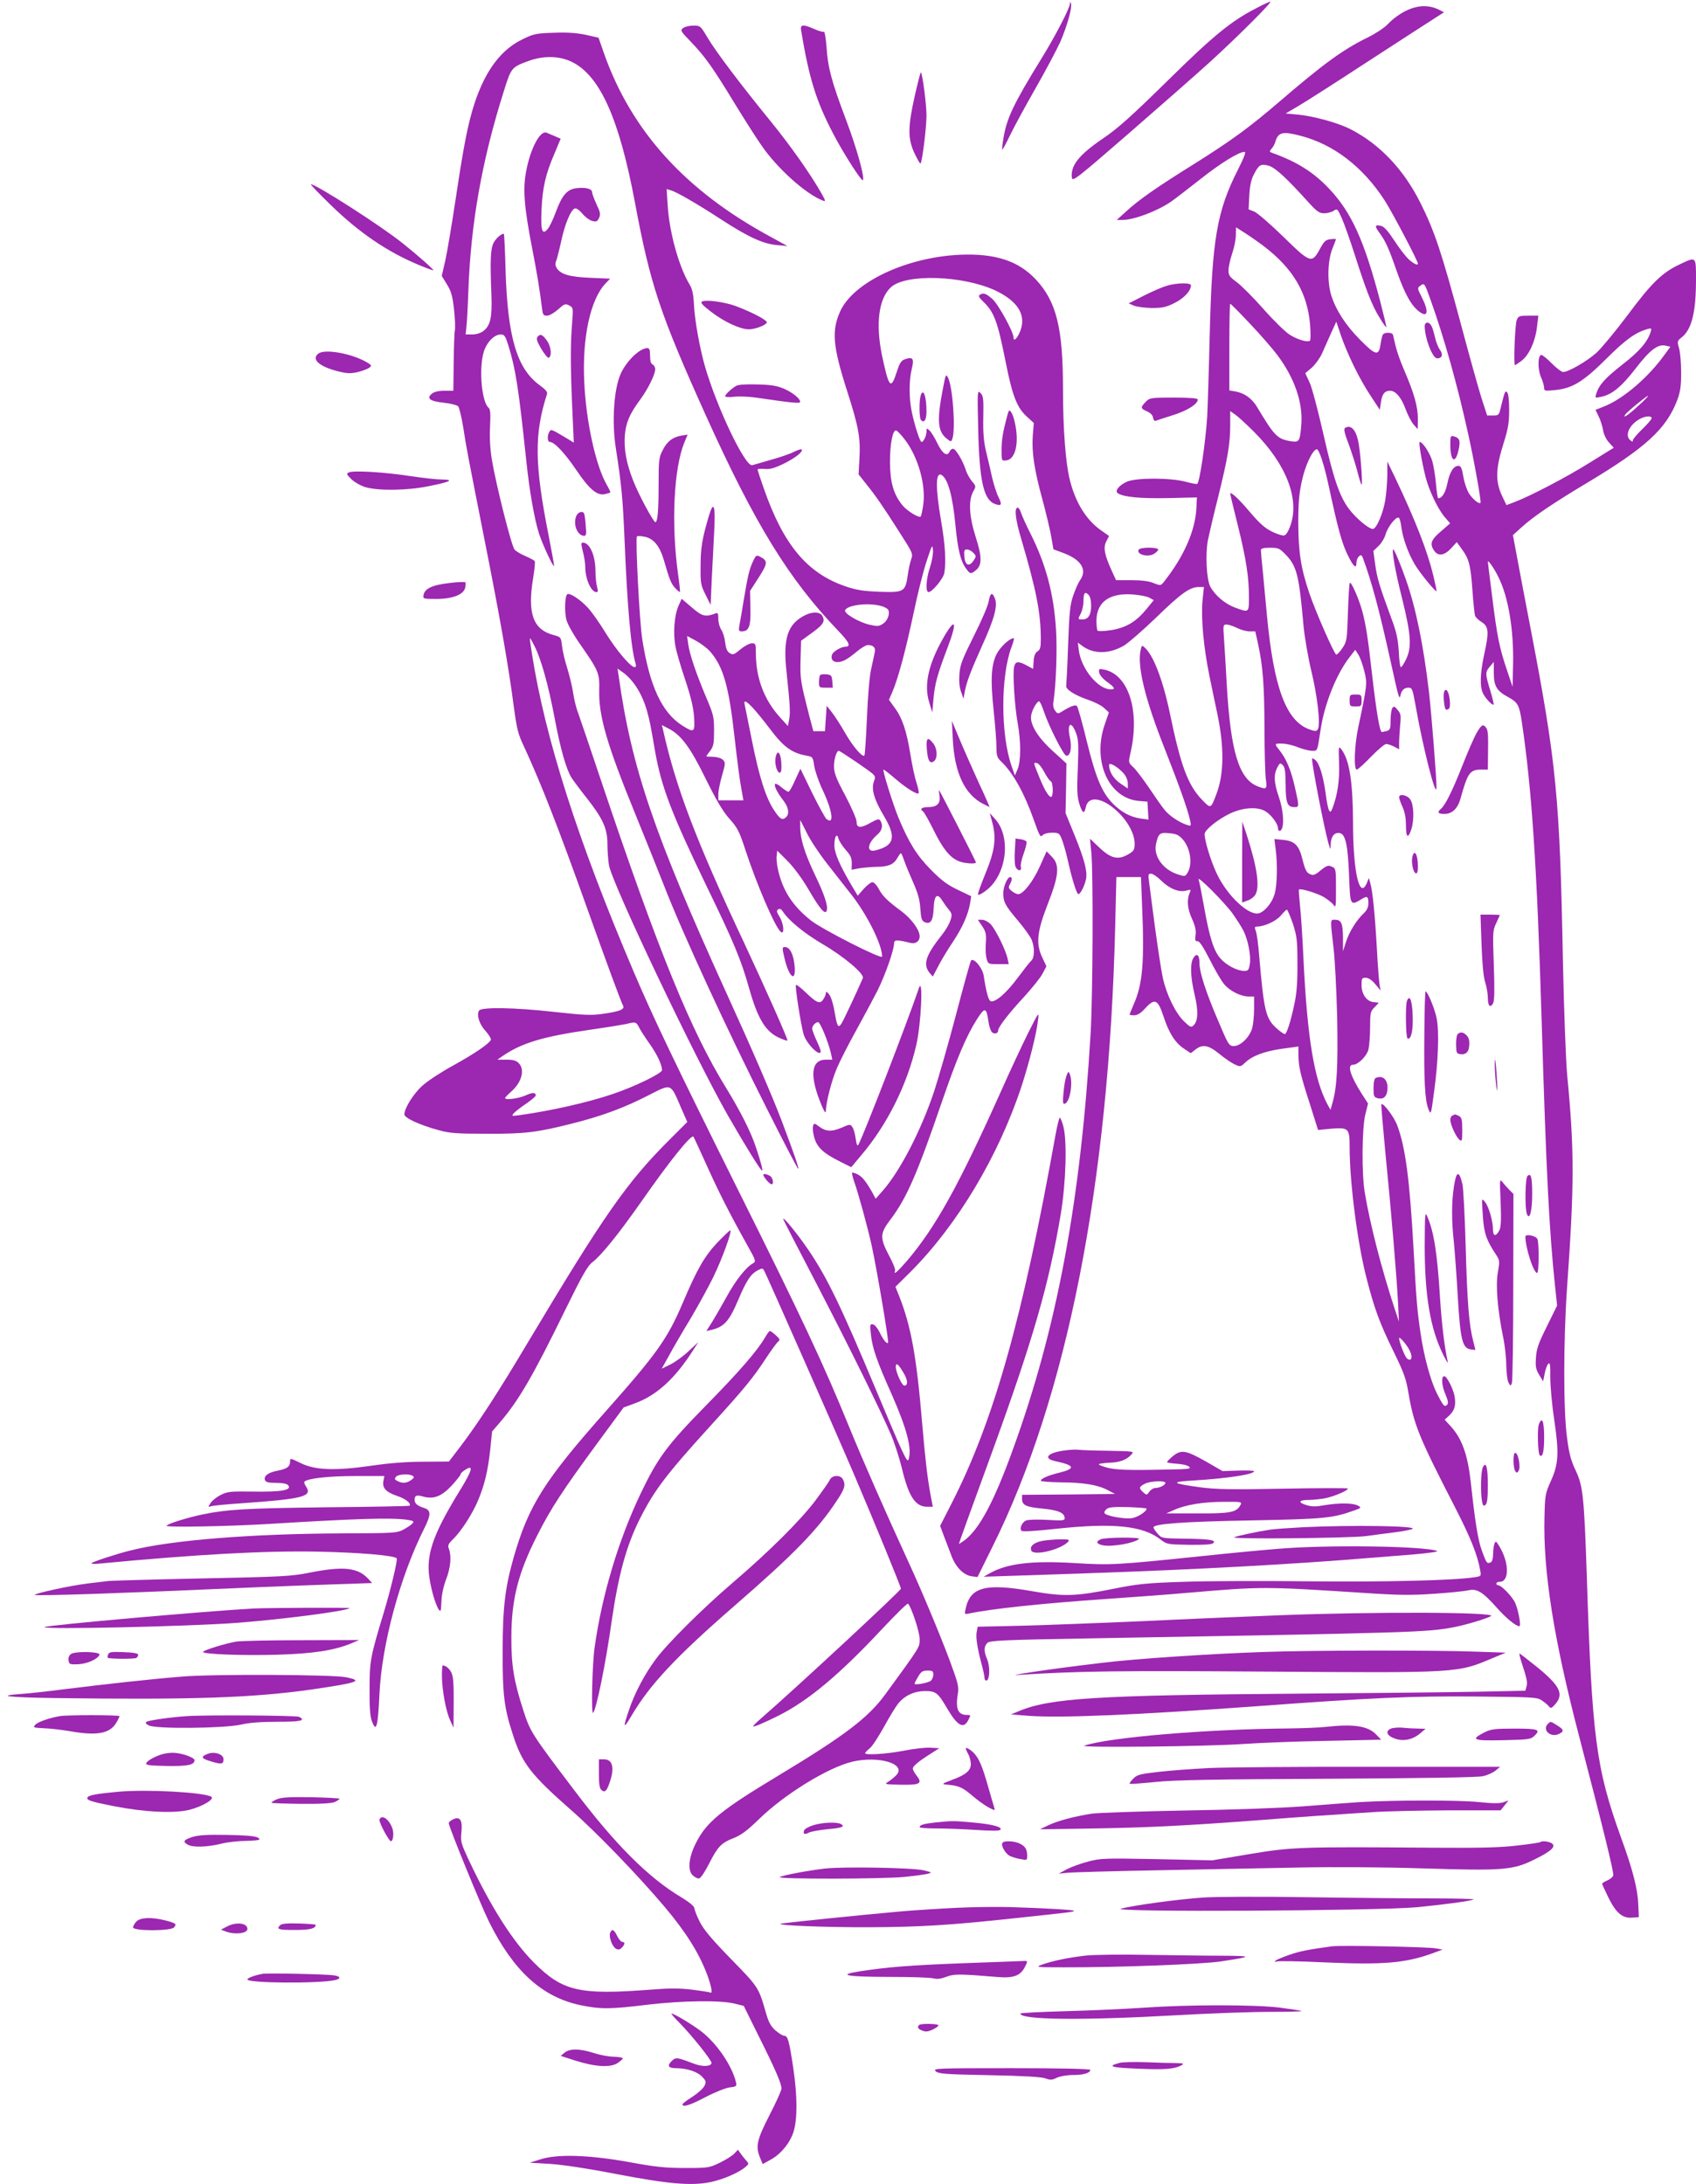 <?xml version="1.0" standalone="no"?>
<!DOCTYPE svg PUBLIC "-//W3C//DTD SVG 20010904//EN"
 "http://www.w3.org/TR/2001/REC-SVG-20010904/DTD/svg10.dtd">
<svg version="1.0" xmlns="http://www.w3.org/2000/svg"
 width="994pt" height="1280pt" viewBox="0 0 994 1280"
 preserveAspectRatio="xMidYMid meet">
<g transform="translate(0,1280) scale(0.1,-0.1)"
fill="#9c27b0" stroke="none">
<path d="M6271 12779 c-2 -29 -89 -196 -169 -325 -163 -264 -202 -348 -221
-464 -6 -35 -9 -65 -7 -67 2 -2 22 35 45 83 23 48 91 173 151 278 60 105 125
228 145 272 39 92 69 196 62 222 -4 14 -5 14 -6 1z"/>
<path d="M7363 12752 c-148 -76 -250 -159 -523 -428 -210 -206 -287 -275 -372
-333 -143 -97 -194 -160 -186 -231 3 -27 22 -12 338 262 184 160 398 348 475
418 165 151 364 350 350 350 -6 0 -43 -17 -82 -38z"/>
<path d="M8290 12756 c-55 -15 -113 -52 -160 -101 -19 -20 -72 -54 -117 -76
-144 -71 -255 -152 -515 -375 -176 -151 -277 -225 -498 -364 -222 -138 -326
-211 -402 -281 l-53 -48 30 0 c68 -1 204 50 288 107 24 17 101 76 172 132 120
95 226 160 259 160 10 0 -2 -31 -38 -103 -124 -244 -152 -407 -166 -967 -5
-212 -12 -430 -15 -485 -10 -148 -43 -376 -58 -391 -2 -2 -33 3 -68 13 -92 24
-290 24 -345 0 -47 -22 -73 -55 -52 -68 34 -22 131 -31 292 -28 l171 4 -3 -60
c-6 -134 -73 -286 -190 -434 -19 -24 -20 -24 -61 -8 -28 12 -71 17 -130 17
l-90 0 -26 57 c-42 92 -50 135 -31 171 l16 31 -44 31 c-88 60 -153 164 -186
298 -25 100 -40 300 -40 532 0 356 -38 512 -158 641 -102 110 -239 155 -446
146 -313 -14 -623 -160 -701 -330 -52 -114 -45 -204 40 -469 67 -208 79 -275
72 -395 l-5 -93 42 -53 c58 -72 99 -131 195 -282 81 -126 83 -130 71 -163 -6
-18 -16 -60 -20 -94 -14 -96 -22 -101 -165 -96 -96 4 -136 10 -200 32 -225 77
-364 244 -479 575 -20 56 -36 106 -36 110 0 3 18 5 41 3 32 -3 57 4 113 31 70
35 115 71 104 83 -4 3 -23 -3 -45 -14 -21 -11 -81 -32 -133 -46 -52 -15 -102
-30 -111 -32 -40 -13 -207 335 -278 581 -30 106 -60 270 -64 362 -3 59 -10 91
-25 115 -62 101 -120 308 -129 467 l-6 93 24 -7 c35 -10 156 -80 294 -170 158
-103 247 -144 327 -151 l63 -6 -100 55 c-497 269 -814 618 -975 1074 l-32 92
-75 17 c-52 11 -106 15 -186 12 -101 -3 -119 -6 -180 -36 -129 -60 -222 -184
-286 -378 -38 -117 -63 -243 -111 -564 -22 -146 -49 -306 -60 -356 l-21 -91
30 -49 c25 -40 33 -67 42 -148 6 -54 8 -109 5 -121 -3 -12 -6 -97 -7 -188 l-2
-167 -52 0 c-36 0 -60 -6 -74 -17 -33 -28 -12 -44 69 -53 40 -4 78 -14 85 -21
7 -8 20 -63 30 -124 19 -124 25 -153 129 -680 87 -438 137 -724 166 -947 19
-140 25 -168 62 -245 101 -219 201 -475 367 -940 116 -325 199 -550 212 -575
13 -23 -16 -35 -122 -50 -65 -9 -109 -7 -281 12 -231 26 -426 29 -440 8 -16
-24 0 -79 37 -119 20 -22 34 -46 32 -52 -7 -21 -94 -81 -221 -151 -68 -37
-149 -90 -179 -117 -53 -47 -107 -133 -107 -170 0 -20 88 -61 197 -91 68 -19
105 -22 288 -22 222 -1 293 8 495 59 180 45 311 94 460 171 125 64 120 66 179
-72 l39 -89 -105 -105 c-249 -248 -385 -444 -825 -1180 -178 -299 -294 -478
-402 -620 l-65 -85 -148 -1 c-98 0 -201 -8 -303 -23 -216 -31 -333 -27 -418
15 -61 30 -62 30 -62 9 0 -30 -18 -43 -75 -54 -53 -10 -81 -31 -72 -55 5 -12
21 -16 65 -16 39 0 64 -5 71 -14 24 -29 -41 -40 -212 -37 -123 2 -144 0 -182
-19 -24 -12 -51 -33 -60 -47 -17 -26 -17 -26 6 -19 13 3 89 11 169 16 369 26
422 40 384 98 -9 13 -13 26 -10 29 19 19 139 33 295 33 l174 0 -6 -29 c-8 -41
16 -66 82 -88 48 -16 83 -44 71 -57 -3 -2 -221 -7 -485 -9 -474 -6 -582 -12
-728 -42 -86 -18 -198 -52 -211 -66 -12 -11 374 -4 611 11 490 30 701 37 797
24 39 -6 44 -9 34 -21 -6 -8 -30 -24 -52 -36 -40 -21 -53 -22 -356 -23 -535
-2 -1003 -39 -1245 -100 -81 -20 -218 -65 -228 -74 -5 -4 11 -6 35 -4 591 56
980 77 1293 71 240 -5 444 -22 460 -39 7 -7 -34 -179 -74 -312 -80 -264 -85
-288 -85 -451 -1 -101 3 -162 12 -187 27 -76 37 -42 46 157 14 290 121 687
262 967 41 82 41 108 -1 121 -40 13 -55 26 -55 48 0 26 12 30 53 18 60 -16
107 3 166 67 28 31 51 60 51 65 0 5 11 16 26 25 51 34 43 -1 -28 -116 -149
-242 -194 -360 -185 -485 6 -73 37 -187 59 -218 11 -15 13 -8 15 45 1 40 11
88 27 131 27 69 33 137 17 180 -8 21 -4 29 25 58 48 46 115 151 147 229 38 92
56 169 70 293 l11 108 49 57 c109 128 191 269 381 658 99 202 130 256 158 277
54 42 154 166 288 357 166 238 291 393 304 379 2 -2 36 -76 76 -164 73 -163
139 -292 238 -469 52 -92 54 -99 36 -109 -40 -21 -102 -99 -154 -194 -30 -54
-69 -122 -87 -151 l-33 -52 28 6 c77 19 105 49 162 184 45 106 71 145 110 165
27 14 30 14 39 -2 20 -39 416 -935 524 -1188 123 -288 277 -663 277 -675 0
-12 -632 -598 -817 -758 -29 -25 -51 -47 -49 -49 4 -5 69 23 151 64 174 88
357 241 605 507 80 85 148 152 152 148 20 -21 68 -166 68 -207 0 -50 5 -41
-202 -325 -100 -137 -237 -241 -632 -479 -329 -198 -415 -268 -477 -391 -43
-85 -50 -159 -20 -189 12 -12 30 -21 39 -19 9 2 35 41 58 87 51 100 71 121
145 150 43 17 79 44 146 109 150 147 406 304 548 338 154 36 317 -12 260 -77
-11 -12 -32 -29 -47 -39 -27 -16 -26 -17 72 -19 113 -2 129 7 91 55 -12 15
-21 32 -21 40 0 14 32 41 105 87 l50 32 -52 3 c-28 2 -99 -6 -158 -18 -99 -19
-225 -27 -225 -14 0 3 12 16 28 29 15 12 53 71 85 129 32 58 69 119 84 136 38
45 93 70 156 70 62 0 75 -11 127 -100 61 -104 97 -125 125 -70 15 29 15 30 -8
30 -53 0 -68 36 -53 127 7 37 0 63 -49 195 -56 150 -166 413 -240 573 -142
309 -266 592 -345 785 -150 369 -285 657 -658 1404 -365 734 -490 994 -610
1276 -325 764 -517 1362 -595 1863 -8 48 -13 87 -11 87 2 0 15 -22 28 -49 37
-73 80 -226 116 -416 34 -182 68 -301 99 -352 11 -17 51 -71 90 -120 94 -120
121 -178 121 -268 0 -38 4 -95 9 -125 18 -107 498 -1117 696 -1465 98 -171
193 -325 201 -325 6 0 -5 45 -33 129 -30 94 -92 216 -177 355 -206 333 -397
801 -727 1783 -66 197 -129 383 -140 413 -12 30 -25 84 -30 120 -5 35 -21 100
-34 143 -14 43 -28 102 -31 131 -6 52 -7 53 -48 64 -122 32 -156 126 -121 336
8 49 12 93 9 98 -3 4 -27 17 -54 29 -27 11 -56 29 -64 38 -18 20 -106 369
-132 520 -11 63 -15 128 -12 198 4 78 2 106 -9 114 -40 34 -57 229 -28 326 17
57 62 103 100 103 21 0 27 -9 45 -66 43 -140 60 -253 105 -679 18 -172 47
-337 74 -422 20 -62 82 -196 88 -190 2 2 -13 84 -32 181 -83 418 -84 594 -9
827 4 11 -9 27 -41 50 -135 97 -190 280 -202 677 -3 116 -8 212 -10 212 -16 0
-46 -26 -60 -53 -18 -35 -21 -98 -13 -302 5 -135 -5 -182 -47 -215 -16 -12
-41 -20 -65 -20 l-39 0 5 48 c3 26 8 119 11 207 14 396 80 766 207 1168 44
141 46 143 144 179 89 33 183 31 256 -5 164 -81 276 -330 368 -817 91 -488
147 -656 417 -1255 288 -637 485 -958 776 -1262 65 -67 76 -93 41 -93 -23 0
-71 -28 -77 -45 -10 -25 3 -45 30 -45 31 0 57 14 114 61 26 22 55 39 65 39 32
0 47 -16 41 -41 -2 -13 -12 -57 -21 -98 -10 -43 -20 -161 -25 -288 -5 -118
-12 -217 -15 -221 -12 -11 -68 54 -113 133 -25 44 -60 98 -77 120 l-31 39 -5
-74 -5 -75 -34 0 -34 0 -24 90 c-51 200 -54 214 -51 328 l3 112 62 45 c68 49
80 68 63 100 -13 25 -58 27 -103 4 -102 -52 -129 -136 -107 -334 20 -190 23
-237 15 -276 l-7 -39 -48 53 c-92 102 -139 228 -140 370 0 59 -1 62 -24 62
-13 0 -43 -16 -66 -35 -39 -33 -45 -34 -64 -22 -15 10 -22 28 -26 63 -3 27
-13 60 -23 74 -9 13 -17 42 -17 63 0 33 -3 38 -17 32 -58 -22 -77 -18 -138 35
l-60 51 -19 -43 c-24 -55 -32 -161 -17 -237 6 -33 32 -122 58 -198 33 -100 47
-160 51 -215 5 -91 1 -94 -69 -50 -120 76 -192 232 -235 507 -16 101 -41 591
-31 601 3 4 23 3 43 -1 54 -10 90 -53 115 -138 33 -114 42 -138 67 -164 13
-14 25 -24 27 -22 2 2 -3 49 -11 104 -41 297 -25 625 38 774 l18 44 -37 -6
c-51 -9 -84 -34 -110 -87 -21 -40 -23 -58 -23 -201 0 -152 -6 -219 -19 -219
-11 0 -99 163 -129 241 -40 100 -56 185 -50 267 6 74 27 125 90 210 45 61 88
147 88 178 0 12 -7 24 -15 28 -10 4 -15 20 -15 51 0 35 -4 45 -16 45 -44 0
-122 -75 -156 -150 -40 -89 -53 -279 -29 -435 33 -212 41 -293 51 -530 17
-414 38 -645 66 -737 3 -10 0 -18 -6 -18 -24 0 -108 100 -170 200 -35 58 -83
126 -107 151 -45 48 -107 88 -119 76 -14 -13 -16 -108 -4 -150 6 -24 38 -81
70 -128 121 -173 124 -182 122 -284 -4 -150 45 -319 214 -732 58 -142 132
-327 165 -411 107 -276 372 -852 611 -1324 88 -175 167 -326 174 -335 14 -18
-21 84 -94 277 -56 147 -167 405 -322 745 -425 933 -560 1329 -634 1863 l-7
44 30 -21 c63 -45 116 -129 144 -231 16 -60 19 -73 47 -237 37 -206 95 -359
302 -788 160 -329 202 -432 248 -595 52 -185 99 -260 184 -295 21 -9 39 -15
41 -13 5 5 -131 310 -254 573 -280 595 -401 913 -475 1248 l-7 28 38 -20 c75
-38 128 -109 219 -295 64 -129 100 -190 138 -233 46 -51 58 -72 91 -173 68
-209 177 -463 211 -491 23 -19 18 48 -7 88 -18 29 -19 37 -8 44 10 6 18 2 28
-14 35 -53 125 -127 236 -192 124 -73 242 -173 232 -197 -39 -90 -113 -247
-125 -266 -20 -30 -26 -19 -42 76 -7 40 -20 82 -31 95 -13 16 -18 18 -19 7 0
-9 -7 -26 -16 -38 -19 -28 -39 -19 -106 46 -26 25 -50 43 -53 40 -7 -6 29
-236 45 -290 16 -55 100 -138 100 -98 0 5 -11 34 -25 64 -14 30 -25 61 -25 68
0 17 20 38 35 38 12 0 59 -115 74 -179 l9 -41 -38 0 c-87 0 -97 -94 -26 -265
16 -38 25 -52 26 -37 1 51 33 177 64 250 18 43 69 143 113 222 44 80 101 186
126 235 45 91 97 238 97 277 0 21 16 22 93 3 32 -9 57 8 57 38 0 37 -48 103
-107 147 -84 62 -112 90 -134 133 -11 20 -27 37 -36 37 -9 0 -32 -18 -51 -39
l-35 -40 -40 67 c-66 113 -97 184 -97 227 0 52 15 77 24 41 4 -15 23 -44 42
-66 29 -32 36 -48 36 -79 l-1 -38 42 8 c23 4 68 8 99 9 73 0 105 13 126 50 9
16 19 30 22 30 3 0 12 -22 21 -48 9 -26 33 -83 53 -128 26 -60 37 -98 40 -150
4 -57 8 -70 25 -78 35 -15 50 8 53 82 3 76 21 91 50 45 10 -16 27 -40 39 -54
19 -24 20 -31 9 -63 -6 -20 -28 -58 -49 -84 -96 -121 -113 -173 -73 -223 l19
-22 31 59 c16 32 55 97 86 143 58 87 91 163 102 230 l6 39 -78 37 c-62 30 -96
55 -159 119 -81 82 -128 157 -188 301 -33 79 -97 285 -89 285 4 0 36 -25 72
-56 63 -54 125 -92 134 -83 3 3 -3 32 -13 64 -11 33 -26 106 -35 162 -22 137
-47 213 -90 272 l-36 50 20 46 c34 79 78 244 124 460 24 116 59 255 78 310 30
92 33 97 36 62 2 -21 -6 -66 -17 -100 -23 -67 -28 -147 -9 -147 21 0 85 77 92
110 12 63 6 168 -19 311 -33 193 -32 287 4 265 37 -23 65 -125 81 -297 13
-137 30 -207 60 -248 25 -36 30 -37 59 -13 37 29 37 78 0 193 -39 122 -44 214
-16 267 18 32 18 33 -7 62 -13 16 -30 46 -36 67 -18 55 -59 123 -74 123 -8 0
-16 -7 -20 -15 -13 -34 -42 -15 -71 45 -16 33 -37 68 -47 77 -17 15 -18 15
-18 -6 0 -25 -17 -61 -29 -61 -9 0 -39 91 -57 175 -17 79 -17 188 0 254 15 60
6 72 -42 55 -20 -7 -30 -23 -46 -73 -35 -108 -46 -95 -87 97 -38 186 -19 333
53 399 87 80 424 69 613 -20 138 -66 186 -152 138 -252 -17 -35 -33 -46 -33
-22 0 32 -89 194 -124 225 -38 33 -52 38 -74 24 -9 -6 -4 -16 19 -38 66 -63
85 -114 134 -360 39 -196 66 -265 125 -317 l39 -36 -6 -74 c-7 -96 9 -202 57
-376 21 -78 44 -175 51 -215 l13 -75 59 -22 c104 -39 140 -98 98 -158 -11 -15
-29 -56 -41 -91 -19 -55 -23 -99 -30 -290 -4 -124 -10 -231 -11 -239 -5 -20
51 -56 128 -82 36 -12 78 -33 94 -48 l28 -26 -24 -70 c-75 -216 23 -435 202
-449 l48 -4 3 -52 3 -53 -45 6 c-61 9 -112 36 -163 87 -65 66 -101 152 -154
368 -26 107 -52 199 -57 204 -10 10 -37 0 -90 -33 -21 -13 -25 -12 -38 6 -11
14 -14 32 -9 60 14 91 22 304 14 418 -13 206 -59 379 -147 555 -27 53 -53 111
-58 127 -5 17 -14 30 -19 30 -22 0 -14 -69 21 -186 88 -298 114 -432 114 -586
0 -47 -4 -61 -19 -70 -14 -9 -21 -26 -23 -58 l-3 -45 -37 20 c-50 27 -66 25
-74 -6 -10 -38 3 -234 20 -329 20 -108 20 -226 0 -273 l-16 -37 -19 55 c-65
185 -65 529 0 700 11 28 16 50 12 50 -24 0 -79 -52 -100 -93 -32 -65 -37 -149
-17 -335 9 -84 16 -178 16 -210 0 -50 4 -62 26 -83 70 -66 137 -185 194 -347
31 -88 38 -101 49 -88 9 10 30 16 56 16 41 0 44 -2 59 -40 8 -22 23 -72 32
-112 25 -114 54 -208 64 -208 12 0 36 46 45 88 9 45 -9 115 -69 262 l-51 125
3 145 2 146 -79 72 c-91 82 -138 161 -127 212 6 33 34 80 46 80 5 0 18 -29 30
-65 26 -78 111 -247 128 -253 24 -8 36 44 23 103 -19 85 6 106 35 30 15 -40
16 -68 11 -204 -6 -127 -4 -168 8 -209 18 -59 30 -66 39 -22 13 67 94 58 180
-21 64 -58 106 -135 106 -193 0 -37 -4 -43 -40 -64 -58 -33 -100 -23 -168 42
l-54 51 8 -80 c12 -122 9 -834 -4 -1060 -58 -982 -197 -1727 -454 -2435 -113
-313 -199 -473 -287 -538 -17 -12 -31 -21 -31 -20 0 4 55 157 198 548 239 658
329 971 399 1385 31 188 38 435 14 518 -7 26 -16 47 -20 47 -3 0 -15 -46 -25
-102 -193 -1075 -360 -1670 -608 -2157 l-68 -133 23 -62 c13 -33 32 -83 42
-110 24 -67 70 -115 117 -123 l37 -5 89 180 c435 875 682 2125 718 3635 l7
287 72 0 72 0 6 -152 c15 -346 5 -474 -49 -595 -13 -31 -24 -57 -24 -59 0 -2
12 -4 27 -4 19 0 39 12 65 41 56 61 74 53 107 -47 32 -98 68 -155 121 -190
l39 -26 27 21 c42 33 76 27 139 -24 30 -25 71 -53 90 -62 34 -16 35 -16 63 10
42 40 112 66 216 81 l96 13 0 -51 c1 -68 11 -113 68 -289 l47 -149 72 7 c108
9 113 4 113 -108 0 -206 46 -563 99 -767 46 -180 77 -263 156 -425 63 -129 76
-164 90 -249 31 -185 63 -262 271 -666 93 -181 133 -281 149 -371 7 -36 6 -36
-32 -42 -119 -19 -537 -29 -978 -24 -264 3 -592 2 -730 -3 -218 -7 -270 -13
-405 -40 -225 -45 -293 -48 -480 -15 -273 48 -362 25 -390 -100 -8 -35 -8 -36
18 -31 132 28 421 59 812 86 162 11 376 27 475 36 434 37 440 37 1030 -1 205
-14 279 -14 410 -5 88 6 178 15 200 20 51 12 84 -8 167 -101 55 -62 112 -109
133 -109 11 0 -5 90 -24 135 -17 38 -81 105 -101 105 -6 0 -10 5 -10 10 0 6 8
10 19 10 58 0 57 112 -2 209 -18 30 -21 32 -28 15 -4 -10 -8 -38 -8 -62 -1
-29 -6 -45 -16 -49 -21 -7 -23 -4 -50 70 -23 62 -40 170 -65 401 -18 161 -51
254 -117 327 l-36 39 26 24 c32 30 40 58 33 109 -7 45 -46 122 -61 122 -19 0
-16 -54 6 -105 16 -38 19 -54 10 -63 -15 -15 -23 -5 -61 70 -37 76 -74 213
-94 348 -20 136 -24 178 -41 490 -23 415 -48 602 -96 730 -18 49 -83 135 -93
124 -2 -2 9 -132 24 -289 34 -339 67 -734 74 -880 l5 -105 -25 75 c-76 231
-144 494 -175 680 -19 108 -17 379 3 459 l16 64 -35 54 c-69 108 -89 173 -54
173 30 0 79 48 91 88 5 20 10 79 10 130 0 86 2 95 25 118 14 14 25 26 25 27 0
1 -12 3 -27 4 -41 2 -73 45 -73 99 0 40 2 44 24 44 16 0 36 -13 56 -37 l32
-38 -6 30 c-3 17 -11 111 -16 210 -11 198 -25 344 -39 390 l-8 30 -11 -27
c-43 -106 -82 59 -82 350 -1 240 -21 369 -68 430 -17 22 -17 19 -14 -80 4
-100 -9 -186 -38 -263 -10 -25 -13 -27 -21 -13 -5 9 -14 51 -19 95 -15 106
-36 176 -60 198 -13 11 -20 14 -20 6 0 -40 69 -394 94 -486 14 -49 14 -49 15
-14 1 46 21 72 52 67 35 -5 49 -70 56 -255 6 -169 7 -172 70 -134 36 23 43 19
43 -24 0 -21 -9 -40 -26 -56 -43 -40 -86 -109 -105 -168 l-18 -56 0 80 c-1 86
-10 105 -48 105 -27 0 -27 4 -8 -160 9 -69 18 -255 22 -415 5 -286 -1 -407
-28 -500 l-11 -39 -19 34 c-77 146 -117 389 -139 840 -6 129 -15 275 -21 324
-5 49 -8 90 -6 93 9 8 103 -20 144 -43 23 -14 49 -34 58 -46 14 -21 15 -14 15
95 0 114 -1 118 -24 128 -21 10 -30 7 -65 -21 -35 -29 -44 -32 -65 -22 -18 8
-27 25 -41 80 -21 88 -45 113 -115 120 l-51 5 8 -64 c11 -87 8 -205 -6 -256
-13 -49 -54 -101 -89 -114 -58 -22 -190 100 -252 234 -35 75 -70 191 -70 229
0 24 77 86 148 120 75 36 161 42 208 14 34 -20 74 -74 74 -99 0 -21 16 -22 24
-1 13 34 5 114 -19 184 -29 85 -31 129 -9 172 15 28 17 29 32 14 13 -12 16
-37 17 -114 0 -108 10 -132 51 -132 29 0 29 2 4 113 -23 103 -50 168 -91 220
-26 32 -27 37 -12 39 38 3 79 -5 125 -23 27 -10 62 -19 78 -19 33 0 30 -6 50
125 23 152 94 329 173 428 l30 39 19 -30 c10 -16 25 -59 34 -95 18 -72 17 -81
-35 -327 -23 -107 -28 -250 -9 -250 6 0 44 34 83 75 40 41 80 75 89 75 9 0 30
-7 46 -15 l30 -16 0 38 c0 21 3 67 6 103 6 57 4 68 -15 90 -17 21 -22 23 -31
10 -5 -8 -10 -40 -10 -71 0 -50 -3 -57 -22 -63 -13 -3 -26 -6 -29 -6 -13 0
-33 123 -59 350 -23 204 -34 273 -55 355 -19 71 -65 178 -74 169 -3 -3 -8 -81
-11 -173 -5 -163 -6 -169 -33 -210 -15 -23 -32 -39 -36 -37 -14 9 -122 255
-157 359 -50 147 -64 240 -65 413 0 116 5 174 21 245 19 89 60 178 86 186 14
5 45 -90 73 -222 52 -242 75 -325 107 -392 36 -75 54 -91 54 -49 0 13 7 29 15
36 12 10 16 8 23 -11 51 -137 97 -309 162 -604 48 -218 51 -228 58 -200 6 30
22 45 47 45 21 0 24 -8 40 -97 44 -253 123 -562 124 -488 1 48 -28 418 -44
560 -32 273 -77 493 -134 655 -30 87 -69 180 -75 180 -11 0 12 -132 51 -285
53 -214 58 -287 24 -358 -12 -26 -26 -47 -31 -47 -4 0 -10 42 -12 93 -5 73
-13 113 -43 192 -72 196 -84 237 -95 316 l-11 80 29 28 c17 15 36 46 43 70 13
45 62 106 77 97 5 -3 12 -27 15 -54 8 -65 40 -154 79 -220 33 -55 128 -170
128 -155 0 4 -9 44 -19 88 -35 145 -105 325 -224 575 l-46 95 0 -80 c-1 -44
-6 -109 -12 -145 -12 -77 -52 -170 -73 -170 -23 0 -98 62 -138 115 -57 74 -93
181 -153 446 -30 132 -65 265 -79 296 l-26 56 38 32 c20 18 47 55 59 81 12 27
36 81 53 119 l32 70 27 -81 c39 -112 108 -254 173 -352 l55 -84 6 41 c6 51 22
71 54 71 33 0 66 -39 92 -110 12 -33 33 -73 46 -88 l24 -27 1 61 c0 70 -22
149 -78 279 -22 50 -45 115 -52 145 -7 30 -14 61 -16 68 -4 15 -50 16 -59 1
-4 -5 -10 -31 -14 -57 -10 -70 -28 -66 -118 25 -85 85 -144 176 -171 263 -24
79 -21 200 6 270 12 30 22 56 22 58 0 2 -15 2 -32 0 -28 -3 -37 -11 -61 -55
-48 -89 -56 -87 -215 69 -75 73 -152 140 -171 148 l-33 13 4 81 c3 56 11 94
26 122 30 59 41 65 87 53 39 -11 104 -71 236 -217 48 -53 62 -62 91 -62 18 0
43 7 55 15 20 14 22 12 48 -46 15 -34 49 -131 77 -218 65 -204 101 -296 145
-365 19 -32 37 -56 38 -54 2 2 -15 71 -36 153 -94 357 -168 521 -301 661 -91
96 -189 157 -332 208 -17 6 -17 8 -4 24 9 9 19 28 23 42 16 55 43 62 148 34
193 -50 364 -181 492 -378 44 -68 195 -355 195 -371 0 -12 -21 -3 -50 22 -18
15 -56 64 -86 110 -38 58 -61 84 -79 89 -37 9 -40 0 -12 -38 37 -50 56 -91
103 -227 47 -133 86 -204 133 -238 50 -37 56 2 14 85 -27 53 -27 54 -8 68 23
17 24 16 59 -82 80 -224 158 -501 219 -779 35 -155 80 -406 74 -412 -9 -8 -43
19 -66 53 -12 18 -28 62 -34 98 -9 53 -15 66 -29 66 -29 0 -51 -35 -65 -102
-11 -55 -31 -88 -54 -88 -3 0 -9 38 -13 85 -4 47 -14 107 -22 134 -14 47 -56
111 -73 111 -8 0 10 -107 34 -205 20 -79 74 -192 113 -236 l31 -36 -54 -47
c-59 -50 -67 -74 -39 -114 23 -33 59 -28 98 14 l34 37 31 -43 c42 -58 50 -93
61 -243 5 -71 12 -136 15 -145 3 -9 20 -26 38 -37 42 -26 45 -58 16 -188 -25
-116 -27 -193 -6 -233 16 -30 54 -70 61 -63 2 2 -7 40 -20 83 -30 98 -30 108
-1 141 l22 26 0 -64 c0 -78 17 -106 84 -142 57 -32 65 -45 80 -145 58 -385 89
-848 116 -1740 27 -901 45 -1247 79 -1568 l12 -113 -60 -122 c-50 -100 -61
-132 -64 -184 -4 -52 0 -68 19 -100 l23 -38 9 45 c5 25 14 51 21 58 10 10 13
-5 12 -80 0 -51 10 -163 23 -248 29 -195 26 -259 -20 -360 -32 -71 -34 -82
-37 -205 -9 -320 53 -716 203 -1290 144 -552 205 -800 200 -816 -3 -9 -19 -22
-35 -29 -17 -7 -30 -16 -30 -19 0 -4 16 -39 35 -78 45 -92 83 -125 139 -121
l41 3 -3 70 c-3 93 -32 207 -103 401 -145 402 -169 586 -199 1529 -16 465 -22
526 -65 617 -28 59 -39 99 -51 194 -22 157 -21 573 0 874 43 606 44 803 1
1250 -8 87 -19 382 -25 670 -18 956 -38 1160 -190 1950 -28 146 -63 328 -77
405 l-26 139 54 49 c70 63 186 141 385 260 340 204 460 314 524 482 18 48 23
81 23 160 0 55 -5 119 -12 143 -12 41 -11 44 14 64 60 47 85 147 85 341 0 136
2 134 -95 88 -103 -48 -166 -110 -303 -294 -71 -95 -154 -195 -185 -224 -56
-50 -164 -113 -196 -113 -9 0 -39 23 -66 50 -27 28 -55 50 -61 50 -21 0 -23
-81 -3 -129 11 -24 19 -53 19 -64 0 -18 4 -19 63 -13 103 10 166 49 302 184
112 112 170 153 238 173 26 7 27 6 22 -14 -18 -59 -65 -115 -167 -194 -101
-79 -137 -119 -153 -172 -7 -23 -6 -24 26 -17 65 12 121 58 204 165 86 112
133 147 179 135 l26 -6 -33 -45 c-94 -132 -239 -257 -351 -303 l-55 -22 18
-37 c10 -20 22 -56 26 -80 4 -25 18 -56 35 -74 l28 -31 -142 -88 c-134 -84
-350 -197 -444 -232 l-43 -16 -27 57 c-38 83 -36 157 8 298 29 92 35 125 35
202 0 57 -4 96 -12 104 -12 12 -14 5 -40 -101 -8 -32 -12 -35 -43 -35 l-34 0
-34 105 c-18 58 -71 247 -117 420 -114 425 -157 556 -241 723 -99 197 -240
344 -411 431 -71 36 -212 75 -303 84 l-75 7 75 44 c41 24 221 139 400 256 179
116 354 230 389 252 l64 41 -29 15 c-44 22 -94 27 -144 13z m-880 -1401 c169
-130 252 -271 268 -456 4 -50 4 -93 -1 -96 -16 -10 -74 7 -119 36 -25 16 -94
83 -153 150 -59 67 -129 137 -156 157 -42 31 -49 40 -49 70 0 19 10 63 21 97
12 34 22 83 22 109 l1 46 55 -35 c31 -20 81 -55 111 -78z m-85 -451 c61 -64
133 -147 160 -183 101 -134 151 -277 142 -406 -8 -102 -12 -108 -60 -101 -81
13 -97 30 -199 200 -30 51 -75 83 -128 92 l-35 6 0 254 c0 140 2 254 5 254 3
0 55 -52 115 -116z m2275 -484 c-60 -55 -91 -75 -75 -50 9 15 125 110 133 110
4 -1 -22 -28 -58 -60z m-2251 -150 c189 -189 269 -394 214 -550 -12 -34 -26
-56 -37 -58 -9 -2 -42 8 -72 23 -41 20 -72 48 -130 116 -65 77 -114 122 -114
105 0 -3 20 -87 45 -186 49 -198 65 -303 65 -422 0 -89 0 -89 -83 -58 -59 22
-117 72 -144 123 -22 42 -29 188 -14 270 7 34 34 150 61 257 56 227 70 309 70
420 l0 81 30 -21 c17 -12 66 -57 109 -100z m2331 79 c0 -6 -25 -35 -55 -64
-30 -29 -55 -58 -55 -65 0 -10 -3 -10 -15 0 -33 27 -9 85 49 121 34 21 76 25
76 8z m-4377 -125 c80 -105 126 -272 107 -389 -5 -32 -11 -60 -14 -62 -10 -10
-79 32 -107 66 -52 64 -72 133 -73 251 0 110 16 194 37 187 7 -2 29 -26 50
-53z m2229 -671 c69 -70 81 -120 108 -423 6 -63 26 -180 45 -260 36 -147 55
-314 39 -343 -8 -13 -14 -14 -48 -2 -138 48 -211 244 -251 672 -9 93 -20 212
-25 266 -6 54 -10 104 -10 112 0 11 13 15 53 15 48 0 56 -3 89 -37z m-1827 7
c17 -18 17 -21 1 -45 -26 -39 -50 -29 -54 23 -3 36 0 42 16 42 10 0 27 -9 37
-20z m3080 -148 c56 -115 87 -306 83 -502 l-3 -135 -32 95 c-45 133 -58 196
-87 428 -14 112 -26 206 -26 210 1 14 41 -45 65 -96z m-1737 -129 c-10 -104 6
-278 41 -448 16 -77 36 -174 45 -215 42 -200 40 -356 -5 -474 -33 -87 -32 -87
-85 -32 -82 86 -124 198 -188 508 -40 191 -96 338 -147 383 -16 15 -18 14 -24
-15 -21 -96 27 -290 142 -580 85 -216 135 -356 148 -418 7 -32 6 -34 -16 -27
-46 14 -108 55 -136 92 -17 21 -57 79 -90 128 -34 50 -74 103 -90 118 -30 28
-30 28 -18 82 58 247 -10 462 -154 491 -30 6 -32 5 -29 -17 2 -13 20 -36 45
-54 47 -34 53 -45 23 -45 -74 0 -172 119 -187 227 l-6 47 30 -22 c65 -46 156
-45 241 5 25 15 110 89 188 164 146 142 197 178 249 179 l31 0 -8 -77z m-653
-32 c0 -55 -17 -81 -51 -81 -28 0 -28 0 -9 36 8 16 15 47 15 70 0 49 8 60 29
39 10 -10 16 -34 16 -64z m340 47 l27 -15 -44 -54 c-60 -73 -119 -108 -207
-122 -39 -6 -74 -7 -78 -3 -4 4 -7 31 -7 60 2 107 74 160 205 153 42 -3 89
-11 104 -19z m-1572 -49 c21 -5 41 -17 44 -25 9 -24 -6 -63 -33 -80 -22 -15
-32 -15 -78 -5 -61 14 -149 65 -143 84 10 31 135 47 210 26z m2087 -129 c22
-11 54 -20 73 -20 l34 0 17 -77 c28 -131 36 -238 37 -493 0 -135 4 -269 8
-297 8 -58 4 -61 -46 -42 -111 42 -160 200 -183 594 -5 99 -13 219 -16 268 -6
85 -6 87 15 87 12 0 39 -9 61 -20z m-3089 -137 c78 -89 111 -204 144 -503 14
-124 31 -258 39 -297 l13 -73 -74 0 -73 0 0 36 c0 20 10 69 22 110 20 70 20
76 5 91 -10 10 -33 17 -57 18 -22 0 -40 1 -40 3 0 2 10 17 23 33 19 26 22 43
22 117 0 82 -3 94 -49 202 -58 138 -95 248 -103 308 l-6 45 52 -28 c29 -16 66
-44 82 -62z m250 -330 c20 -21 64 -75 98 -120 83 -111 131 -146 221 -162 33
-6 35 -9 42 -60 5 -29 26 -92 49 -140 59 -125 70 -209 22 -170 -8 8 -46 77
-84 154 l-68 140 -31 -67 c-16 -38 -34 -68 -39 -68 -5 0 -24 12 -41 26 -17 15
-34 24 -37 20 -9 -8 13 -53 48 -97 30 -39 37 -77 17 -97 -22 -22 -37 -13 -72
41 -48 72 -88 199 -130 412 -20 99 -38 190 -41 203 -8 32 6 27 46 -15z m608
-319 c123 -85 115 -77 102 -116 -15 -45 3 -105 59 -199 75 -126 62 -175 -51
-203 -53 -12 -45 43 12 92 29 24 36 55 19 82 -8 13 -17 11 -60 -13 -58 -32
-80 -30 -80 9 0 15 -30 83 -66 152 -55 103 -66 132 -66 172 0 43 15 90 28 90
4 0 50 -30 103 -66z m1101 -58 c14 -27 31 -51 38 -54 14 -4 17 -92 2 -92 -14
0 -39 41 -71 121 -34 84 -34 81 -11 77 9 -2 28 -25 42 -52z m466 -9 c14 -16
24 -41 24 -58 l0 -30 -44 30 c-41 28 -66 70 -66 108 0 19 53 -12 86 -50z
m-1741 -525 c44 -56 110 -141 148 -189 93 -120 177 -291 177 -359 0 -19 -344
156 -415 210 -72 56 -126 120 -158 189 -30 62 -50 150 -45 192 l3 30 60 -60
c36 -36 85 -102 122 -165 68 -117 99 -153 108 -127 10 25 -13 95 -71 215 -58
123 -84 206 -84 273 l0 44 38 -75 c20 -42 73 -122 117 -178z m2086 140 c48
-54 61 -153 25 -203 -10 -15 -15 -16 -56 -2 -85 28 -140 106 -125 176 14 63
22 70 78 64 41 -3 56 -11 78 -35z m-125 -243 c49 -48 105 -70 147 -58 25 7 28
6 21 -9 -19 -44 -16 -94 11 -154 20 -44 26 -71 22 -98 -4 -30 -2 -37 12 -36
11 1 33 -33 71 -107 30 -60 68 -125 84 -144 33 -40 96 -72 144 -73 l32 0 0
-72 c0 -40 -5 -91 -11 -113 -15 -53 -68 -105 -107 -105 -29 0 -32 4 -96 156
-69 161 -106 277 -106 329 0 48 -14 62 -34 34 -22 -32 -20 -109 5 -216 23 -95
21 -156 -5 -181 -14 -15 -20 -13 -57 23 -50 49 -102 155 -124 255 -9 41 -30
179 -47 305 -17 127 -32 247 -35 268 -4 31 -2 37 13 37 10 0 37 -18 60 -41z
m419 -194 c23 -33 52 -78 63 -100 27 -55 45 -148 37 -195 -6 -35 -10 -40 -33
-40 -42 1 -104 33 -139 73 -40 45 -65 126 -97 307 -13 74 -27 144 -31 155 -12
31 151 -132 200 -200z m352 -57 c24 -75 27 -97 27 -233 1 -106 -4 -175 -17
-235 -22 -106 -46 -180 -57 -180 -5 0 -26 14 -46 32 -66 58 -76 101 -104 425
-5 67 -14 133 -20 147 -8 22 -7 26 8 26 42 0 113 33 139 65 16 19 31 34 35 34
4 1 19 -36 35 -81z m-3831 -610 c9 -18 37 -61 62 -96 43 -61 71 -120 72 -153
0 -19 -158 -96 -288 -140 -147 -50 -365 -99 -546 -124 -46 -6 -49 -6 -36 10 8
9 40 35 72 56 32 22 58 44 58 49 0 19 -20 19 -61 0 -40 -18 -119 -28 -119 -15
0 3 16 20 36 38 62 54 82 129 44 167 -15 15 -33 20 -72 20 l-53 0 30 21 c113
77 235 114 511 154 98 14 195 30 214 34 55 14 59 13 76 -21z m4514 -1889 c22
-41 13 -72 -14 -50 -13 11 -46 97 -46 119 0 13 44 -37 60 -69z m-5841 -738
c10 -7 8 -12 -10 -25 -27 -19 -52 -20 -80 -5 -16 8 -18 13 -8 25 13 15 76 19
98 5z m3051 -1165 c0 -13 -7 -29 -15 -36 -15 -12 -95 -27 -95 -17 0 3 9 22 21
41 17 30 27 36 55 36 29 0 34 -3 34 -24z"/>
<path d="M4546 8363 c-7 -34 5 -85 22 -91 8 -2 12 9 12 35 0 75 -22 111 -34
56z"/>
<path d="M4004 12636 c-18 -14 -16 -18 47 -83 81 -84 130 -154 254 -358 54
-88 124 -199 157 -246 91 -134 262 -288 362 -325 16 -6 15 -1 -9 42 -65 114
-181 279 -299 424 -178 218 -327 416 -372 494 -38 64 -40 66 -80 66 -22 0 -49
-6 -60 -14z"/>
<path d="M4695 12623 c47 -283 88 -415 189 -608 57 -110 165 -279 173 -271 13
13 -36 189 -99 355 -84 223 -106 303 -114 427 -4 51 -11 91 -15 88 -5 -3 -30
4 -55 15 -66 30 -85 28 -79 -6z"/>
<path d="M5361 12237 c-41 -184 -41 -250 -1 -336 17 -35 32 -62 35 -59 10 9
35 212 35 280 0 66 -23 244 -33 254 -2 2 -18 -60 -36 -139z"/>
<path d="M3169 12009 c-34 -34 -69 -122 -86 -216 -19 -104 -11 -207 36 -449
28 -142 44 -241 57 -346 5 -43 8 -48 30 -48 14 0 41 16 64 36 38 34 43 36 66
24 24 -13 24 -14 17 -104 -10 -118 -10 -255 1 -500 l9 -200 -39 24 c-96 57
-94 56 -104 40 -14 -22 -12 -60 3 -60 26 0 88 -66 155 -165 75 -111 120 -150
166 -141 16 4 31 8 33 10 2 2 -8 23 -22 47 -64 112 -121 372 -131 604 -12 258
36 479 124 573 l28 29 -116 5 c-122 5 -174 20 -198 58 -8 14 -9 26 -2 42 5 13
18 64 29 114 21 100 56 183 79 192 10 3 27 -8 46 -31 17 -20 43 -39 58 -42 23
-6 29 -3 39 18 10 21 7 34 -15 80 -14 31 -26 63 -26 71 0 20 -40 30 -93 23
-54 -7 -83 -41 -120 -141 -15 -41 -36 -85 -47 -98 -33 -39 -42 -9 -36 117 6
127 24 206 76 326 l36 86 -30 13 c-17 7 -39 17 -49 21 -12 6 -24 2 -38 -12z"/>
<path d="M1940 11597 c167 -162 331 -274 520 -352 44 -18 80 -31 80 -29 0 7
-92 88 -177 156 -126 102 -512 349 -541 348 -4 -1 49 -56 118 -123z"/>
<path d="M6840 11126 c-25 -7 -85 -33 -135 -58 l-90 -46 30 -13 c17 -7 64 -13
105 -14 63 0 85 5 133 29 55 27 97 71 97 104 0 16 -79 15 -140 -2z"/>
<path d="M4113 11032 c-9 -6 8 -24 57 -61 76 -58 167 -100 218 -101 36 0 96
22 106 39 8 12 -83 60 -181 97 -67 25 -180 40 -200 26z"/>
<path d="M8889 10923 c-10 -26 -19 -263 -10 -263 2 0 20 12 39 26 44 34 80
113 90 198 l8 66 -58 0 c-55 0 -59 -2 -69 -27z"/>
<path d="M8350 10888 c1 -73 46 -188 73 -188 29 0 36 22 17 49 -11 14 -24 48
-30 75 -6 27 -15 57 -21 67 -14 26 -39 24 -39 -3z"/>
<path d="M3151 10827 c-9 -12 -5 -26 21 -71 18 -30 38 -54 43 -53 20 7 16 62
-7 97 -27 39 -41 46 -57 27z"/>
<path d="M1866 10728 c-43 -33 3 -75 114 -104 53 -13 73 -14 115 -5 27 7 58
18 68 25 16 13 16 14 -5 28 -85 54 -252 86 -292 56z"/>
<path d="M5527 10526 c-37 -188 -32 -254 21 -296 25 -20 27 -20 33 -3 21 52 3
307 -25 360 -12 23 -14 19 -29 -61z"/>
<path d="M4315 10539 c-29 -17 -65 -51 -65 -61 0 -5 24 -7 53 -3 28 3 86 1
127 -5 204 -30 255 -35 259 -27 6 16 -40 55 -92 78 -41 18 -75 24 -157 26 -68
2 -112 -1 -125 -8z"/>
<path d="M5733 10285 c7 -306 32 -416 100 -439 37 -13 41 -4 19 41 -11 21 -27
72 -37 113 -9 41 -25 111 -36 155 -14 60 -18 110 -16 202 2 108 0 124 -17 140
-18 18 -18 12 -13 -212z"/>
<path d="M5396 10482 c-10 -32 -9 -133 2 -144 19 -19 32 2 32 51 0 88 -19 141
-34 93z"/>
<path d="M6715 10445 c-32 -32 -31 -39 8 -56 20 -9 33 -22 35 -37 2 -13 9 -21
15 -18 7 3 52 17 101 33 84 26 146 65 146 92 0 7 -45 11 -140 11 -136 0 -142
-1 -165 -25z"/>
<path d="M5902 10359 c-24 -90 -32 -136 -32 -197 0 -63 0 -63 28 -60 53 6 76
101 51 216 -5 28 -16 58 -23 67 -11 16 -14 13 -24 -26z"/>
<path d="M7883 10292 c-9 -5 -3 -32 23 -99 18 -51 42 -124 51 -162 10 -39 20
-71 23 -71 8 0 -8 210 -21 260 -15 66 -44 92 -76 72z"/>
<path d="M8500 10195 c0 -98 29 -118 48 -34 13 56 7 73 -28 82 -18 5 -20 0
-20 -48z"/>
<path d="M2046 10032 c-17 -7 -16 -11 13 -40 19 -18 54 -38 83 -47 76 -22 247
-20 371 6 127 25 152 38 77 39 -30 0 -113 9 -185 20 -149 23 -331 34 -359 22z"/>
<path d="M4152 9768 c-37 -127 -46 -180 -46 -288 -1 -97 1 -109 29 -165 l30
-60 6 140 c4 77 10 201 14 276 10 171 -2 204 -33 97z"/>
<path d="M3380 9781 c-25 -47 2 -121 44 -121 12 0 13 12 9 58 -2 31 -6 63 -9
70 -5 19 -32 14 -44 -7z"/>
<path d="M3416 9568 c8 -29 14 -68 14 -88 0 -73 34 -150 66 -150 9 0 10 8 3
32 -5 18 -9 58 -9 88 0 94 -33 170 -74 170 -11 0 -11 -8 0 -52z"/>
<path d="M6674 9579 c-16 -26 48 -46 85 -27 14 7 26 19 29 26 5 16 -104 17
-114 1z"/>
<path d="M4414 9512 c-22 -47 -30 -80 -54 -222 -10 -63 -22 -132 -26 -152 -6
-33 -4 -38 13 -38 43 0 54 30 51 137 l-2 100 47 73 c58 90 59 103 11 128 -20
10 -24 8 -40 -26z"/>
<path d="M2631 9383 c-101 -12 -143 -33 -149 -72 -3 -20 0 -21 75 -21 94 0
159 25 169 64 3 14 4 29 2 33 -1 4 -45 3 -97 -4z"/>
<path d="M5795 9278 c-3 -24 -42 -115 -87 -204 -69 -139 -81 -169 -85 -225 -3
-41 0 -78 10 -104 l14 -40 7 40 c12 62 34 119 102 271 72 158 92 233 75 277
-15 39 -28 33 -36 -15z"/>
<path d="M5530 9064 c-89 -156 -116 -277 -84 -380 l18 -59 7 80 c8 88 22 140
80 293 61 159 51 191 -21 66z"/>
<path d="M4807 8844 c-4 -4 -7 -22 -7 -41 0 -32 1 -33 41 -33 l40 0 -3 38 c-3
33 -6 37 -33 40 -17 2 -34 0 -38 -4z"/>
<path d="M8464 8746 c-7 -17 0 -94 9 -103 3 -3 11 -2 17 2 8 5 10 24 7 52 -5
51 -23 76 -33 49z"/>
<path d="M7910 8695 c0 -33 2 -35 35 -35 33 0 35 2 35 35 0 33 -2 35 -35 35
-33 0 -35 -2 -35 -35z"/>
<path d="M5584 8470 c10 -198 69 -325 178 -381 l38 -19 -9 22 c-5 13 -35 79
-67 148 -31 69 -77 172 -101 230 l-44 105 5 -105z"/>
<path d="M8655 8506 c-14 -24 -52 -110 -84 -192 -61 -154 -101 -233 -126 -254
-24 -20 -17 -30 20 -30 46 0 79 32 95 91 42 151 55 169 122 169 l38 0 1 93 c2
116 0 139 -13 155 -17 20 -26 14 -53 -32z"/>
<path d="M5432 8410 c5 -68 18 -90 43 -70 21 18 19 73 -6 104 -32 41 -42 33
-37 -34z"/>
<path d="M5506 8138 c8 -46 -14 -68 -67 -68 -37 0 -51 -12 -29 -25 6 -4 33
-52 61 -108 54 -110 95 -161 146 -183 32 -14 103 -19 103 -8 0 6 -209 415
-216 423 -2 2 -1 -12 2 -31z"/>
<path d="M8200 8128 c0 -7 9 -33 20 -57 13 -28 20 -65 20 -107 0 -72 12 -82
31 -26 18 54 16 145 -5 176 -17 27 -66 37 -66 14z"/>
<path d="M5817 7975 c23 -91 13 -161 -41 -293 -26 -63 -46 -118 -44 -124 2 -6
24 5 48 24 119 90 147 309 55 415 l-34 38 16 -60z"/>
<path d="M7280 7748 l0 -237 30 11 c17 5 37 20 45 31 31 44 14 163 -49 357
l-25 75 -1 -237z"/>
<path d="M5948 7816 c-3 -39 -1 -81 3 -93 11 -29 39 -31 32 -3 -3 11 5 47 17
79 12 33 19 64 16 69 -3 5 -19 12 -35 14 l-29 4 -4 -70z"/>
<path d="M6095 7724 c-39 -88 -98 -164 -127 -164 -9 0 -26 8 -38 18 -19 15
-21 22 -11 40 14 26 14 42 1 42 -16 0 -40 -57 -40 -94 0 -51 11 -73 86 -161
37 -44 73 -94 80 -112 19 -45 18 -107 -3 -124 -9 -8 -44 -53 -79 -100 -65 -88
-132 -146 -158 -136 -13 5 -26 53 -41 151 -8 47 -62 109 -75 85 -4 -8 -44
-151 -88 -319 -44 -168 -102 -368 -127 -445 -78 -233 -201 -470 -304 -586
l-39 -44 -18 34 c-39 69 -61 96 -88 109 -15 8 -29 12 -32 9 -2 -2 3 -24 11
-48 25 -69 81 -274 104 -379 30 -138 102 -563 96 -569 -8 -8 -28 16 -50 62
-11 23 -28 44 -39 46 -17 3 -18 -2 -12 -58 9 -83 35 -157 122 -352 90 -204
121 -323 98 -384 -8 -19 -36 43 -194 420 -201 480 -282 648 -392 810 -61 90
-148 197 -148 182 0 -4 84 -167 187 -364 193 -371 383 -756 446 -903 20 -47
48 -134 63 -195 40 -167 79 -225 149 -225 l32 0 -13 69 c-18 96 -31 206 -49
416 -33 395 -65 572 -136 752 l-21 52 89 88 c275 276 516 679 652 1093 44 137
87 306 95 385 6 48 4 45 -59 -80 -35 -71 -106 -222 -156 -335 -252 -562 -386
-803 -556 -1002 -56 -64 -78 -82 -67 -55 3 8 -13 48 -36 90 -54 103 -53 129 8
209 96 127 157 267 303 693 84 245 142 383 203 479 49 77 57 76 70 -16 4 -25
13 -52 21 -58 15 -12 35 -6 35 11 0 20 65 104 151 196 47 52 97 113 109 137
l23 43 -23 49 c-40 82 -33 152 30 314 67 170 72 232 24 280 l-30 31 -39 -87z
m-799 -2970 c25 -42 27 -74 4 -74 -14 0 -49 78 -50 108 0 31 14 20 46 -34z"/>
<path d="M8277 7775 c-6 -34 6 -88 21 -93 8 -2 12 10 12 41 0 72 -22 106 -33
52z"/>
<path d="M8683 7268 c4 -115 11 -190 21 -223 9 -27 16 -69 16 -92 0 -48 14
-63 31 -32 8 16 9 78 4 223 -7 193 -6 204 14 246 11 24 21 45 21 47 0 2 -25 3
-56 3 l-57 0 6 -172z"/>
<path d="M5756 7373 c22 -33 25 -46 22 -98 -3 -33 -1 -75 4 -92 9 -33 10 -33
69 -33 l61 0 -7 33 c-10 48 -69 168 -98 200 -15 15 -37 27 -51 27 l-25 0 25
-37z"/>
<path d="M4597 7188 c26 -116 70 -150 60 -48 -6 67 -28 110 -56 110 -17 0 -18
-3 -4 -62z"/>
<path d="M5385 7008 c-64 -190 -323 -860 -354 -916 -6 -11 -11 0 -16 36 -4 28
-12 58 -20 68 -12 17 -15 16 -64 -5 -58 -25 -94 -22 -134 10 -21 16 -26 17
-31 4 -3 -8 -3 -30 1 -48 14 -75 48 -110 160 -166 l62 -31 57 68 c152 178 270
413 324 647 29 123 42 412 15 333z"/>
<path d="M8348 6748 c-3 -277 3 -398 24 -448 14 -35 15 -34 32 95 25 178 32
360 16 437 -11 56 -53 158 -65 158 -3 0 -6 -109 -7 -242z"/>
<path d="M8246 6934 c-10 -25 -7 -212 3 -219 18 -11 31 33 31 103 0 107 -16
163 -34 116z"/>
<path d="M8542 6738 c-5 -7 -9 -35 -8 -63 1 -46 3 -50 27 -53 28 -3 46 12 49
43 4 36 0 53 -16 69 -19 19 -38 20 -52 4z"/>
<path d="M8761 6539 c1 -30 5 -79 9 -109 6 -39 7 -24 3 50 -6 111 -14 150 -12
59z"/>
<path d="M6250 6495 c-6 -16 -14 -61 -17 -99 -5 -56 -4 -68 8 -64 30 10 49
124 29 173 -7 18 -9 18 -20 -10z"/>
<path d="M8063 6483 c-8 -3 -13 -25 -13 -59 0 -49 2 -54 26 -60 35 -9 56 14
56 62 0 49 -29 74 -69 57z"/>
<path d="M8513 6263 c-7 -2 -13 -14 -13 -26 1 -29 33 -98 53 -116 16 -12 17
-7 17 57 0 60 -3 73 -19 82 -11 5 -21 10 -23 9 -2 0 -9 -3 -15 -6z"/>
<path d="M4476 5908 c13 -23 37 -48 46 -48 16 0 8 40 -11 50 -27 14 -44 13
-35 -2z"/>
<path d="M8521 5845 c-14 -93 -14 -200 0 -325 5 -52 16 -197 23 -321 15 -253
27 -301 77 -307 l26 -3 -13 53 c-24 92 -35 223 -44 558 -5 179 -14 341 -19
361 -20 83 -36 78 -50 -16z"/>
<path d="M8952 5908 c-13 -13 -16 -190 -3 -223 16 -39 31 19 31 117 0 99 -7
127 -28 106z"/>
<path d="M8795 5755 c4 -103 2 -146 -7 -164 -21 -40 -38 -38 -38 6 0 46 -24
130 -45 157 -8 11 -16 18 -18 15 -2 -2 0 -47 4 -100 7 -98 21 -137 76 -220 23
-35 23 -39 12 -104 -14 -76 -3 -213 30 -378 11 -50 19 -127 19 -169 1 -42 6
-87 13 -100 12 -22 12 -22 20 -3 4 11 8 265 8 564 l1 544 -22 22 c-13 13 -31
33 -41 46 -18 23 -18 20 -12 -116z"/>
<path d="M8350 5500 c0 -290 32 -483 106 -634 19 -39 32 -60 29 -46 -19 85
-35 218 -45 370 -16 265 -36 392 -75 481 -13 31 -14 18 -15 -171z"/>
<path d="M4204 5518 c-75 -80 -118 -154 -204 -357 -89 -208 -153 -297 -445
-626 -364 -410 -457 -557 -544 -860 -51 -179 -65 -297 -65 -550 -1 -259 9
-336 61 -494 53 -165 105 -232 343 -441 147 -129 391 -382 543 -562 126 -149
203 -271 252 -401 24 -66 33 -113 18 -104 -5 3 -52 10 -106 17 -74 9 -134 9
-247 0 -416 -32 -513 -9 -681 159 -124 125 -249 321 -376 589 -52 110 -54 120
-49 172 8 72 -7 97 -47 79 -15 -7 -27 -17 -27 -23 0 -21 189 -484 236 -578
144 -290 312 -442 537 -489 118 -24 172 -24 392 3 205 24 431 27 512 6 l52
-13 90 -182 c98 -196 131 -273 131 -303 0 -10 -31 -80 -70 -155 -75 -147 -83
-183 -55 -251 l15 -36 52 29 c57 32 109 97 129 161 23 74 22 210 -1 367 -25
168 -33 195 -54 195 -9 0 -31 14 -51 31 -27 24 -40 47 -56 103 -43 150 -43
150 -204 315 -113 116 -161 173 -184 219 -17 34 -31 69 -31 79 -1 12 -29 35
-78 65 -193 115 -387 310 -625 625 -250 330 -259 343 -300 470 -56 173 -71
266 -70 433 1 219 40 373 153 595 78 154 146 259 352 539 l153 208 63 23 c130
47 239 146 346 315 l29 45 -55 -51 c-30 -29 -78 -64 -107 -79 l-53 -26 43 77
c23 43 80 141 127 218 46 78 105 186 132 241 52 106 113 275 100 275 -4 0 -38
-33 -76 -72z"/>
<path d="M8940 5553 c1 -68 48 -213 69 -213 11 0 12 180 1 200 -10 19 -70 30
-70 13z"/>
<path d="M4483 4961 c-44 -76 -149 -198 -348 -400 -226 -231 -280 -304 -381
-515 -129 -271 -226 -593 -269 -900 -14 -97 -21 -395 -9 -384 19 20 73 283
109 538 39 269 86 441 163 595 84 168 153 260 412 545 204 224 253 284 329
400 31 47 63 91 71 97 13 11 11 16 -13 38 -15 14 -31 25 -35 25 -4 0 -17 -18
-29 -39z"/>
<path d="M9019 4453 c-10 -26 -6 -170 5 -181 17 -16 26 21 26 103 0 97 -12
127 -31 78z"/>
<path d="M6240 4300 c-101 -13 -130 -47 -54 -63 113 -24 120 -43 24 -67 -67
-16 -110 -35 -110 -48 0 -4 54 -8 119 -9 135 -1 218 -15 276 -47 l40 -21 -272
-3 -273 -2 0 -24 c0 -37 24 -48 122 -57 92 -9 128 -25 128 -57 0 -13 -15 -14
-100 -9 -56 3 -111 2 -125 -3 -25 -10 -42 -47 -28 -61 6 -6 87 -1 204 12 334
36 507 18 611 -63 36 -28 40 -29 167 -31 90 -1 134 2 142 10 18 18 -20 24
-171 26 -131 2 -132 2 -156 30 -13 15 -24 32 -24 36 0 21 179 34 570 41 429 8
479 13 603 57 46 16 47 18 25 30 -29 16 -112 16 -196 2 -48 -9 -74 -9 -103 0
-54 16 -49 31 11 31 27 0 73 5 102 11 53 12 128 44 128 56 0 3 -170 3 -377 -1
-307 -6 -399 -4 -488 8 -170 23 -179 32 -40 40 199 12 355 36 355 54 0 4 -42
6 -92 4 l-93 -3 -95 55 c-122 69 -148 73 -199 30 -17 -14 -31 -29 -31 -32 0
-4 26 -8 58 -10 32 -2 63 -9 72 -18 12 -12 -4 -14 -130 -16 -233 -5 -305 -2
-354 12 -25 7 -46 15 -46 19 0 3 27 7 61 9 63 2 102 17 131 49 16 18 13 18
-135 21 -84 1 -163 4 -177 6 -14 2 -50 0 -80 -4z m590 -190 c0 -13 -34 -30
-59 -30 -11 0 -27 -10 -35 -22 -15 -21 -16 -21 -36 -3 -26 24 -25 31 8 49 30
17 122 21 122 6z m440 -130 c-23 -43 -58 -50 -252 -49 l-183 0 43 19 c70 32
170 48 290 49 110 1 112 0 102 -19z m-550 -21 c0 -17 -53 -51 -87 -56 -45 -6
-149 13 -159 29 -4 6 2 17 12 25 14 11 46 13 126 11 60 -2 108 -6 108 -9z"/>
<path d="M8877 4284 c-10 -11 -8 -87 3 -104 9 -13 11 -13 20 0 16 24 -6 121
-23 104z"/>
<path d="M8691 4202 c-12 -22 -15 -150 -5 -201 5 -25 9 -29 20 -20 10 8 14 39
14 113 0 109 -10 144 -29 108z"/>
<path d="M4863 4127 c-6 -13 -45 -68 -86 -123 -87 -115 -270 -297 -477 -474
-178 -152 -389 -361 -458 -455 -65 -88 -123 -198 -156 -297 -36 -105 -33 -114
13 -36 108 184 260 347 605 647 351 305 488 446 600 616 48 72 53 93 36 126
-15 28 -64 25 -77 -4z"/>
<path d="M7635 3850 c-77 -4 -162 -10 -190 -14 -68 -10 -197 -37 -212 -45 -22
-12 679 -5 772 7 50 7 128 17 175 23 47 6 91 15 98 19 35 18 -352 24 -643 10z"/>
<path d="M6453 3780 c-33 -13 -28 -28 12 -36 54 -10 183 13 210 37 12 12 -193
10 -222 -1z"/>
<path d="M6103 3769 c-47 -11 -68 -31 -59 -55 13 -35 178 6 218 53 8 10 -2 13
-53 12 -35 -1 -83 -5 -106 -10z"/>
<path d="M7495 3724 c-88 -7 -290 -26 -450 -43 -501 -52 -535 -54 -745 -41
-254 15 -397 -2 -500 -60 l-35 -20 155 5 c85 3 286 10 445 15 646 22 1229 54
1660 90 61 5 179 14 263 21 84 7 145 16 135 20 -79 29 -637 37 -928 13z"/>
<path d="M1815 3584 c-111 -22 -158 -24 -635 -34 -283 -6 -528 -13 -545 -15
-16 -2 -73 -9 -125 -15 -102 -13 -315 -59 -306 -67 2 -3 152 0 333 6 306 11
435 16 1008 41 121 5 314 12 428 16 l208 7 -23 25 c-61 66 -146 75 -343 36z"/>
<path d="M1490 3374 c-276 -15 -1217 -98 -1229 -109 -15 -16 858 4 1132 25
269 21 639 69 656 86 4 4 -461 2 -559 -2z"/>
<path d="M7495 3334 c-187 -7 -542 -22 -790 -34 -247 -11 -568 -23 -712 -27
l-263 -6 -6 -32 c-6 -33 5 -98 31 -195 8 -30 15 -63 15 -73 0 -10 5 -17 13
-15 18 7 20 81 3 123 -21 49 -20 78 2 98 15 13 95 17 617 26 1888 33 1959 35
2120 66 70 14 184 48 213 64 43 24 -676 27 -1243 5z"/>
<path d="M1385 3180 c-64 -11 -195 -51 -195 -61 0 -13 234 -22 435 -16 210 6
331 25 430 65 l50 21 -335 -1 c-184 0 -357 -4 -385 -8z"/>
<path d="M7405 3119 c-322 -11 -755 -40 -950 -64 -194 -23 -308 -39 -415 -55
-104 -16 -112 -18 -50 -14 335 21 573 24 1430 18 1134 -8 1120 -9 1330 80 l75
31 -175 6 c-239 9 -976 8 -1245 -2z"/>
<path d="M416 3107 c-11 -8 -17 -22 -14 -38 3 -22 7 -24 56 -22 54 3 115 30
125 56 7 18 -142 22 -167 4z"/>
<path d="M634 3105 c-4 -9 -5 -18 -2 -20 7 -7 155 -8 167 -1 6 4 11 13 11 19
0 8 -28 13 -85 15 -71 3 -86 1 -91 -13z"/>
<path d="M8916 3063 c33 -100 37 -120 31 -145 l-7 -26 -282 -6 c-156 -3 -618
-8 -1028 -11 -1205 -9 -1481 -26 -1664 -105 l-41 -17 103 -8 c190 -14 629 5
1322 55 702 52 921 61 1301 58 330 -3 357 -4 384 -22 17 -11 36 -27 42 -35 12
-14 16 -13 38 12 52 59 28 108 -107 218 -54 43 -100 79 -102 79 -3 0 2 -21 10
-47z"/>
<path d="M2590 2978 c1 -84 23 -204 48 -259 l20 -44 1 148 c1 112 -3 155 -14
176 -12 24 -33 41 -51 41 -2 0 -4 -28 -4 -62z"/>
<path d="M1070 2975 c-179 -14 -439 -43 -700 -75 -91 -12 -202 -24 -247 -27
-153 -11 -75 -20 199 -24 794 -11 1158 1 1503 50 274 40 307 51 203 72 -81 16
-779 19 -958 4z"/>
<path d="M350 2743 c-60 -10 -128 -34 -143 -50 -15 -17 -12 -18 51 -21 36 -1
104 -9 150 -17 159 -28 234 -15 272 47 11 18 20 36 20 41 0 7 -305 8 -350 0z"/>
<path d="M1095 2743 c-86 -5 -218 -24 -234 -32 -11 -7 -9 -11 10 -22 37 -22
439 -18 539 4 51 12 120 17 218 17 136 0 166 7 125 29 -17 8 -543 12 -658 4z"/>
<path d="M9072 2698 c-35 -35 14 -82 63 -60 33 15 32 26 -9 51 -39 25 -39 24
-54 9z"/>
<path d="M7770 2680 c-36 -4 -130 -8 -210 -9 -486 -4 -1060 -52 -1205 -101
-40 -13 724 -5 935 10 85 6 301 15 480 18 l325 7 -30 31 c-49 50 -132 62 -295
44z"/>
<path d="M8152 2670 c-35 -15 -24 -43 25 -59 50 -18 106 -5 150 34 l28 24 -40
1 c-22 0 -62 2 -90 5 -27 3 -60 0 -73 -5z"/>
<path d="M8700 2648 c-84 -43 -68 -50 108 -46 141 3 163 5 181 22 44 40 30 46
-112 46 -118 0 -138 -3 -177 -22z"/>
<path d="M5660 2553 c1 -4 7 -19 15 -33 8 -14 14 -39 15 -57 0 -39 -29 -64
-114 -95 -54 -20 -58 -23 -31 -26 73 -6 94 -15 151 -63 32 -28 77 -60 98 -71
37 -19 39 -19 33 -1 -3 10 -20 67 -37 127 -32 113 -51 158 -79 189 -19 22 -51
41 -51 30z"/>
<path d="M955 2521 c-42 -11 -92 -38 -98 -54 -4 -11 19 -14 119 -16 125 -2
164 6 164 34 0 8 -21 20 -52 30 -55 16 -85 17 -133 6z"/>
<path d="M1220 2523 c-46 -17 -42 -28 16 -45 63 -19 74 -17 74 13 0 28 -51 46
-90 32z"/>
<path d="M3510 2406 c0 -61 4 -87 15 -96 20 -17 31 -7 49 47 29 84 16 133 -34
133 l-30 0 0 -84z"/>
<path d="M7086 2439 c-98 -5 -233 -15 -299 -23 -105 -12 -122 -16 -145 -39
-14 -15 -24 -28 -21 -30 2 -3 69 2 149 10 111 12 348 16 1010 19 549 3 882 8
910 15 25 5 59 20 74 32 l28 23 -763 0 c-420 1 -845 -3 -943 -7z"/>
<path d="M694 2300 c-122 -11 -173 -20 -180 -32 -11 -17 13 -25 155 -53 180
-35 353 -43 441 -21 78 20 151 64 128 77 -47 26 -378 44 -544 29z"/>
<path d="M1621 2255 c-19 -8 -32 -17 -29 -20 2 -2 80 -5 174 -6 118 -1 177 3
197 11 15 7 27 16 27 19 0 3 -75 7 -168 9 -132 2 -174 -1 -201 -13z"/>
<path d="M7965 2239 c-71 -5 -222 -16 -335 -25 -114 -9 -418 -20 -685 -24
-264 -5 -511 -13 -550 -19 -105 -17 -194 -41 -250 -67 l-50 -24 325 5 c308 5
536 16 980 50 215 17 406 30 638 45 84 6 288 10 455 11 l302 0 23 29 23 29
-31 -11 c-22 -7 -61 -7 -138 1 -121 13 -511 12 -707 0z"/>
<path d="M2224 2137 c-5 -14 55 -126 67 -127 14 0 19 50 8 77 -20 54 -62 82
-75 50z"/>
<path d="M5483 2120 c-70 -8 -93 -14 -93 -28 0 -4 44 -7 97 -7 54 0 159 -4
234 -9 95 -6 138 -6 143 2 10 16 -50 32 -165 42 -115 10 -115 10 -216 0z"/>
<path d="M4767 2104 c-26 -8 -51 -22 -54 -30 -8 -22 2 -27 27 -14 12 7 60 15
106 20 89 8 108 15 84 30 -22 14 -108 11 -163 -6z"/>
<path d="M1128 2035 c-53 -17 -59 -28 -26 -46 30 -16 111 -14 193 6 39 10 105
17 148 17 42 1 77 4 77 8 0 18 -43 24 -190 27 -118 2 -166 -1 -202 -12z"/>
<path d="M5875 2000 c-10 -16 18 -64 45 -77 14 -6 42 -15 63 -18 35 -7 37 -6
37 18 0 39 -10 56 -41 72 -32 17 -95 20 -104 5z"/>
<path d="M9028 2005 c-2 -3 -63 -12 -134 -20 -100 -12 -211 -15 -499 -13 -773
6 -823 4 -1070 -37 l-220 -37 -325 7 c-306 6 -330 5 -402 -14 -42 -11 -98 -31
-125 -45 l-48 -26 50 5 c28 3 273 10 545 15 272 5 644 13 825 16 194 4 484 2
705 -5 482 -15 537 -11 665 53 102 50 129 78 96 96 -21 10 -54 13 -63 5z"/>
<path d="M4836 1850 c-102 -12 -246 -39 -266 -50 -22 -13 603 -12 733 1 58 6
118 14 134 18 27 8 26 8 -22 20 -62 16 -468 23 -579 11z"/>
<path d="M7050 1680 c-151 -11 -396 -44 -480 -65 -82 -22 1503 -13 1731 8 177
17 318 37 336 46 6 3 -106 6 -250 6 -144 0 -473 3 -732 7 -260 4 -530 3 -605
-2z"/>
<path d="M5610 1620 c-102 -5 -243 -14 -315 -20 -262 -23 -718 -70 -722 -74
-10 -10 273 -21 522 -20 294 1 474 12 835 51 346 37 359 38 365 45 6 5 -153
15 -370 22 -71 2 -213 1 -315 -4z"/>
<path d="M800 1540 c-11 -11 -20 -27 -20 -35 0 -22 222 -22 240 0 17 20 12 24
-51 41 -79 20 -145 18 -169 -6z"/>
<path d="M1330 1510 l-35 -18 28 -11 c53 -20 127 -12 127 15 0 35 -66 43 -120
14z"/>
<path d="M1642 1518 c-24 -24 -11 -28 86 -28 89 0 122 8 122 30 0 3 -44 6 -98
8 -68 2 -101 -1 -110 -10z"/>
<path d="M3576 1473 c-9 -23 12 -81 34 -93 14 -7 23 -6 34 6 19 19 21 34 3 34
-7 0 -21 16 -30 35 -18 38 -31 44 -41 18z"/>
<path d="M7805 1394 c-139 -19 -189 -29 -249 -50 -38 -13 -74 -28 -80 -34 -8
-8 -6 -9 6 -5 10 4 136 2 281 -5 342 -15 472 -5 632 53 l60 22 -40 7 c-44 9
-563 19 -610 12z"/>
<path d="M6365 1340 c-99 -11 -198 -31 -260 -54 -38 -14 -31 -15 130 -15 315
-1 806 18 915 34 195 29 196 33 14 34 -94 0 -292 3 -440 5 -148 3 -309 1 -359
-4z"/>
<path d="M5645 1295 c-318 -12 -439 -22 -610 -48 -133 -21 -72 -32 180 -32
127 0 242 -4 257 -9 19 -5 41 -3 73 9 46 18 76 18 306 -1 88 -7 129 8 154 56
20 38 19 40 -7 38 -13 0 -171 -7 -353 -13z"/>
<path d="M1540 1233 c-43 -7 -90 -24 -90 -33 0 -22 415 -25 513 -4 37 8 34 22
-5 28 -45 7 -387 14 -418 9z"/>
<path d="M6695 1034 c-99 -7 -300 -16 -447 -20 -148 -4 -268 -10 -268 -14 0
-37 362 -41 910 -10 195 11 442 20 549 20 107 0 192 2 190 5 -3 2 -61 11 -129
20 -151 18 -538 18 -805 -1z"/>
<path d="M3985 943 c65 -66 185 -215 185 -232 0 -21 -52 -24 -99 -6 -101 38
-109 40 -131 20 -32 -29 -25 -45 21 -45 64 0 125 -20 153 -49 24 -25 26 -31
15 -54 -7 -15 -38 -43 -70 -64 -33 -20 -59 -41 -59 -45 0 -19 45 -5 134 42 53
28 116 53 141 57 42 5 44 7 38 32 -23 96 -112 226 -201 295 -56 43 -161 106
-176 106 -5 0 18 -26 49 -57z"/>
<path d="M5387 933 c-13 -12 -7 -24 19 -33 19 -8 34 -6 60 6 19 9 34 20 34 25
0 10 -103 12 -113 2z"/>
<path d="M3309 771 l-23 -19 84 -27 c116 -37 205 -43 248 -16 17 11 32 24 32
29 0 4 -24 8 -52 9 -29 0 -82 10 -118 22 -82 26 -140 27 -171 2z"/>
<path d="M6562 711 c-77 -20 -51 -28 110 -34 158 -7 214 -2 254 21 16 9 9 11
-37 12 -31 0 -109 2 -175 5 -65 2 -134 1 -152 -4z"/>
<path d="M5483 663 c16 -16 50 -19 315 -24 198 -4 308 -10 330 -19 27 -10 38
-10 66 4 20 9 60 16 96 16 61 0 100 12 100 30 0 6 -172 10 -462 10 -440 0
-461 -1 -445 -17z"/>
<path d="M4305 181 c-10 -12 -48 -36 -84 -54 -65 -31 -68 -32 -206 -32 -115 0
-173 6 -330 35 -235 42 -421 48 -520 15 l-60 -19 120 -7 c74 -5 221 -27 385
-59 308 -59 445 -71 557 -47 73 16 160 53 201 87 21 18 22 20 7 37 -9 10 -24
28 -33 41 l-17 24 -20 -21z"/>
</g>
</svg>
